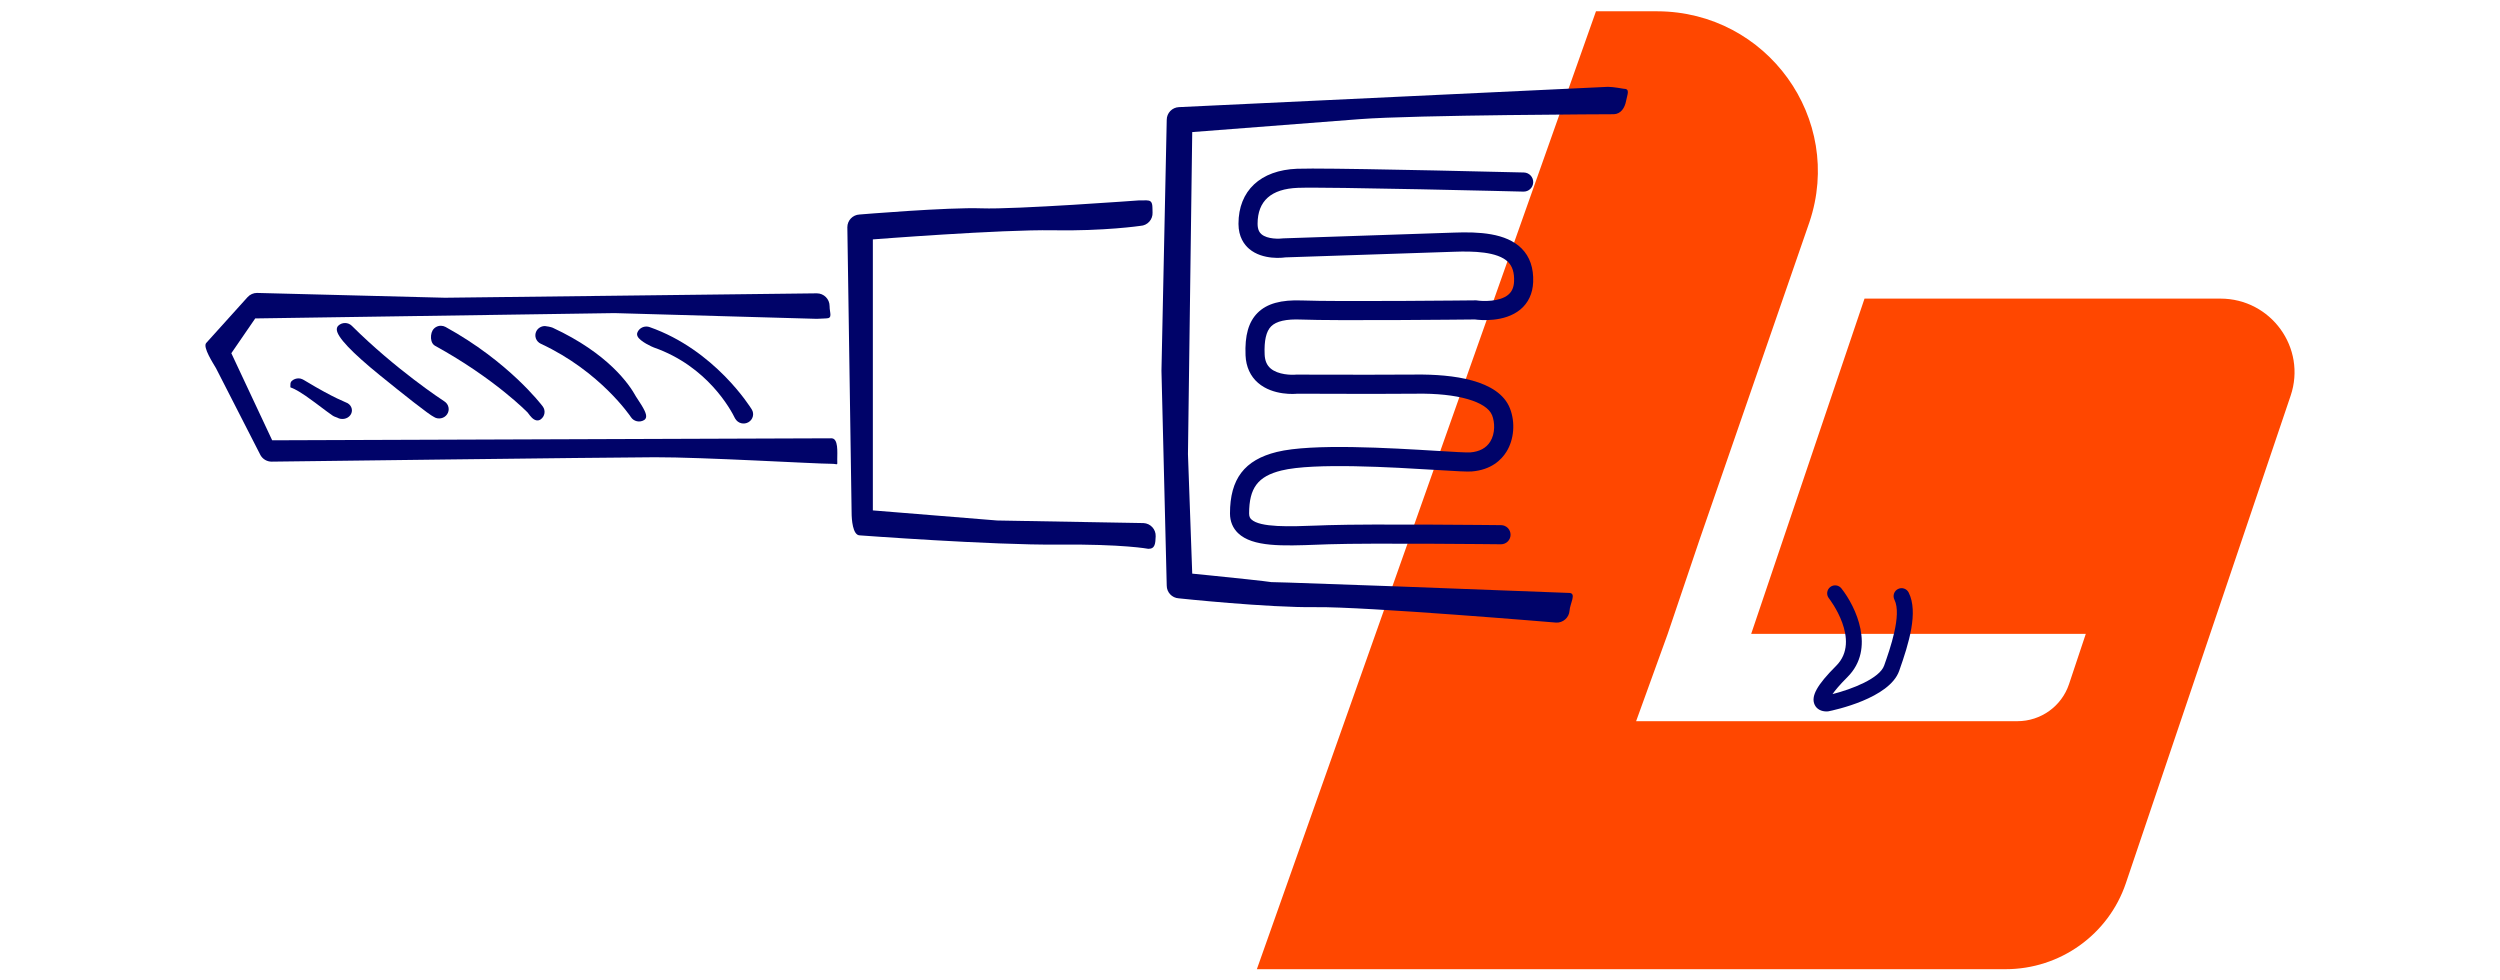<?xml version="1.0" encoding="UTF-8"?><svg id="Layer_1" xmlns="http://www.w3.org/2000/svg" viewBox="0 0 500 196.091"><path d="M444.086,59.72h-71.183l-22.667,67.057h66.921l-3.354,10.056c-1.48,4.42-5.64,7.404-10.326,7.404h-76.254l6.318-17.459,6.367-18.834,21.968-63.486c7-20.71-8.467-42.137-30.426-42.199v-.005s-12.255,0-12.255,0l-67.824,191.584h149.748c10.896,0,20.576-6.919,24.05-17.189l32.958-97.509c3.225-9.543-3.916-19.418-14.042-19.418" fill="#ff4700" stroke-width="0"/><path d="M365.294,142.29c-.969,0-1.924-.406-2.361-1.337-.791-1.69.457-3.949,4.309-7.8,5.086-5.085-1.399-13.417-1.465-13.5-.545-.69-.43-1.692.261-2.239.691-.545,1.693-.428,2.239.261,2.895,3.659,6.875,12.076,1.219,17.731-1.611,1.611-2.503,2.706-2.994,3.415,3.916-.987,9.421-3.141,10.328-5.709,1.16-3.289,3.576-10.132,2.056-13.17-.393-.787-.075-1.744.712-2.139.789-.393,1.744-.075,2.139.712,1.961,3.921.047,10.139-1.901,15.658-1.941,5.502-12.944,7.85-14.191,8.099-.116.011-.233.017-.35.017Z" fill="#000369" stroke-width="0"/><path d="M129.289,65.306c.215.002.427.04.626.11,13.031,4.57,20.144,15.99,20.441,16.474.539.879.242,2.024-.663,2.549-.437.254-.954.327-1.448.206-.494-.123-.912-.425-1.229-.955-.826-1.709-5.493-10.424-16.238-14.191-.311-.109-2.76-1.194-3.257-2.22-.154-.319-.114-.581-.054-.744.276-.744,1.008-1.238,1.821-1.229Z" fill="#000369" stroke-width="0"/><path d="M109.004,65.212c.249.003,1.243.198,1.522.328,11.098,5.157,15.334,11.311,16.698,13.821l.179.268c1.476,2.198,1.949,3.204,1.806,3.84-.051.23-.187.422-.38.539-.431.268-.947.351-1.442.243-.499-.11-.924-.402-1.196-.82-.059-.09-6.086-9.13-18.032-14.682-.952-.442-1.357-1.555-.902-2.48.319-.651,1.006-1.066,1.748-1.058Z" fill="#000369" stroke-width="0"/><path d="M89.7,81.46c.103.488.004.983-.279,1.398-.282.416-.715.699-1.217.797-.502.094-1.01,0-1.376-.242-1.029-.467-6.437-4.777-10.792-8.31-5.697-4.622-8.616-7.706-8.676-9.168-.016-.407.157-.661.304-.801.365-.347.848-.535,1.358-.529s.989.205,1.346.56c8.78,8.737,18.115,14.856,18.512,15.115.426.274.718.693.819,1.179Z" fill="#000369" stroke-width="0"/><path d="M70.347,81.733c.103.452.004.91-.278,1.293-.282.384-.715.646-1.216.737-.502.086-1.01-.002-1.376-.225-1.03-.433-.139.239-4.497-3.034-5.701-4.281-4.835-2.248-4.897-3.601-.017-.377.156-.611.304-.74.365-.321.847-.494,1.358-.489s.924.265,1.346.52c5.933,3.575,8.038,4.208,8.435,4.448.427.254.719.641.82,1.092Z" fill="#000369" stroke-width="0"/><path d="M88.2,65.154c.32.004.638.087.917.241,12.619,6.938,19.156,15.526,19.428,15.887.622.826.438,1.992-.413,2.599-.242.173-.524.239-.818.193-.706-.111-1.247-.841-1.681-1.428l-.078-.11c-.058-.064-6.602-6.812-18.542-13.378-.343-.188-.593-.525-.721-.976-.19-.662-.097-1.539.219-2.083.342-.592.988-.954,1.688-.946Z" fill="#000369" stroke-width="0"/><path d="M262.334,33.71c10.683,0,41.009.753,42.444.788,1.056.027,1.891.904,1.865,1.96s-.9,1.892-1.96,1.865c-.392-.011-39.305-.977-45.112-.756-5.344.204-8.053,2.623-8.053,7.19,0,1.267.444,1.799.779,2.088,1.184,1.022,3.611.938,4.374.825.222-.02,26.22-.868,34.132-1.15,4.955-.182,10.421.063,13.523,3.175,1.643,1.651,2.419,3.914,2.307,6.727-.091,2.278-.98,4.175-2.57,5.485-3.149,2.596-7.99,2.134-9.077,1.985-2.405.025-27.876.288-34.716.019-3.042-.132-5.011.324-6.047,1.361-.989.99-1.412,2.833-1.294,5.631.051,1.225.437,2.132,1.179,2.775,1.497,1.296,4.203,1.341,5.118,1.244.134.006,7.396.024,14.359.022,3.617,0,7.152-.007,9.565-.032,7.348-.078,16.572,1.035,18.827,6.735,1.117,2.823.845,6.239-.69,8.704-1.012,1.625-3.038,3.627-6.94,3.941-.898.068-2.951-.046-7.13-.301-8.545-.523-24.453-1.493-30.936.11-4.709,1.162-6.459,3.494-6.459,8.601,0,.655.22.956.437,1.164,1.738,1.676,7.784,1.447,13.118,1.245l2.277-.081c8.708-.281,34.308-.002,34.567-.001,1.056.011,1.902.878,1.891,1.934-.011,1.048-.865,1.891-1.912,1.891h-.021c-.255-.004-25.782-.279-34.4-.001l-2.257.081c-6.976.264-13.005.489-15.916-2.312-1.052-1.013-1.609-2.369-1.609-3.919,0-6.918,2.89-10.715,9.368-12.314,7.048-1.741,22.721-.786,32.085-.214,3.044.186,5.912.356,6.593.306,1.858-.149,3.202-.873,3.999-2.151,1.036-1.663.923-3.9.38-5.274-1.088-2.747-6.931-4.459-15.233-4.317-7.076.07-23.77.001-23.77,0-.285.045-4.776.446-7.795-2.151-1.55-1.333-2.42-3.242-2.516-5.521-.167-3.982.599-6.681,2.409-8.495,1.858-1.861,4.705-2.647,8.906-2.481,6.939.278,34.391-.019,34.668-.022h.152s.156.021.156.021c1.149.176,4.506.3,6.24-1.138.742-.614,1.126-1.49,1.173-2.678.07-1.731-.321-2.998-1.195-3.876-2.095-2.104-7.097-2.18-10.675-2.052-7.915.283-33.923,1.131-33.923,1.131-.243.052-4.474.624-7.204-1.719-.967-.83-2.12-2.371-2.12-4.996,0-6.615,4.386-10.732,11.732-11.013.634-.024,1.631-.035,2.908-.035Z" fill="#000369" stroke-width="0"/><path d="M324.719,17.745c1.36,0,.749,1.101.498,2.442-.259,1.384-1.032,2.596-2.439,2.656,0,0-39.885.14-50.843.986-10.958.846-33.488,2.585-33.488,2.585l-.854,64.402.854,23.909s24.595,2.424,13.985,1.742c-10.61-.682,61.476,2.12,61.476,2.12,1.406.091.091,2.142.001,3.547-.091,1.404-1.337,2.473-2.708,2.382,0,0-38.218-3.21-47.963-3.085-9.746.125-27.504-1.769-27.504-1.769-1.342-.087-2.387-1.2-2.387-2.545l-1.054-42.967,1.054-50.179c0-1.366,1.077-2.49,2.442-2.547l85.803-4.059c1.045-.002,3.091.383,3.127.383Z" fill="#000369" stroke-width="0"/><path d="M229.326,40.074c1.352,0,1.12,1.063,1.186,2.428.067,1.407-1.018,2.602-2.425,2.669,0,0-7.227,1.069-17.505.886-10.278-.183-36.012,1.823-36.012,1.823v54.201l24.866,2.018,29.261.517c1.408.061,2.499,1.25,2.438,2.658-.061,1.406-.095,2.507-1.47,2.492,0,0-4.974-.969-18.096-.845-13.123.124-39.66-1.851-39.66-1.851-1.363-.059-1.586-3.16-1.586-4.525l-.854-57.095c0-1.361,1.068-2.481,2.428-2.547,0,0,17.805-1.484,24.438-1.235,6.633.249,31.506-1.592,31.506-1.592.041-.001,1.443-.002,1.484-.002Z" fill="#000369" stroke-width="0"/><path d="M51.41,58.587h.001l37.58.961,74.379-.881c1.409.001,2.55,1.143,2.549,2.551s.688,2.464-.719,2.464c-.001,0-1.833.085-1.833.085l-40.459-1.145-71.863,1.065-4.778,6.957,8.169,17.416,111.857-.399c1.408.005,1.16,2.807,1.156,4.215-.005,1.404.239.885-1.165.885-3.204,0-25.781-1.338-35.32-1.309-9.539.03-76.657.879-76.657.879-.909-.004-1.748-.492-2.201-1.28l-8.904-17.406c-.549-.957-2.699-4.223-1.961-5.043l8.275-9.174c.484-.535,1.172-.842,1.894-.842Z" fill="#000369" stroke-width="0"/></svg>